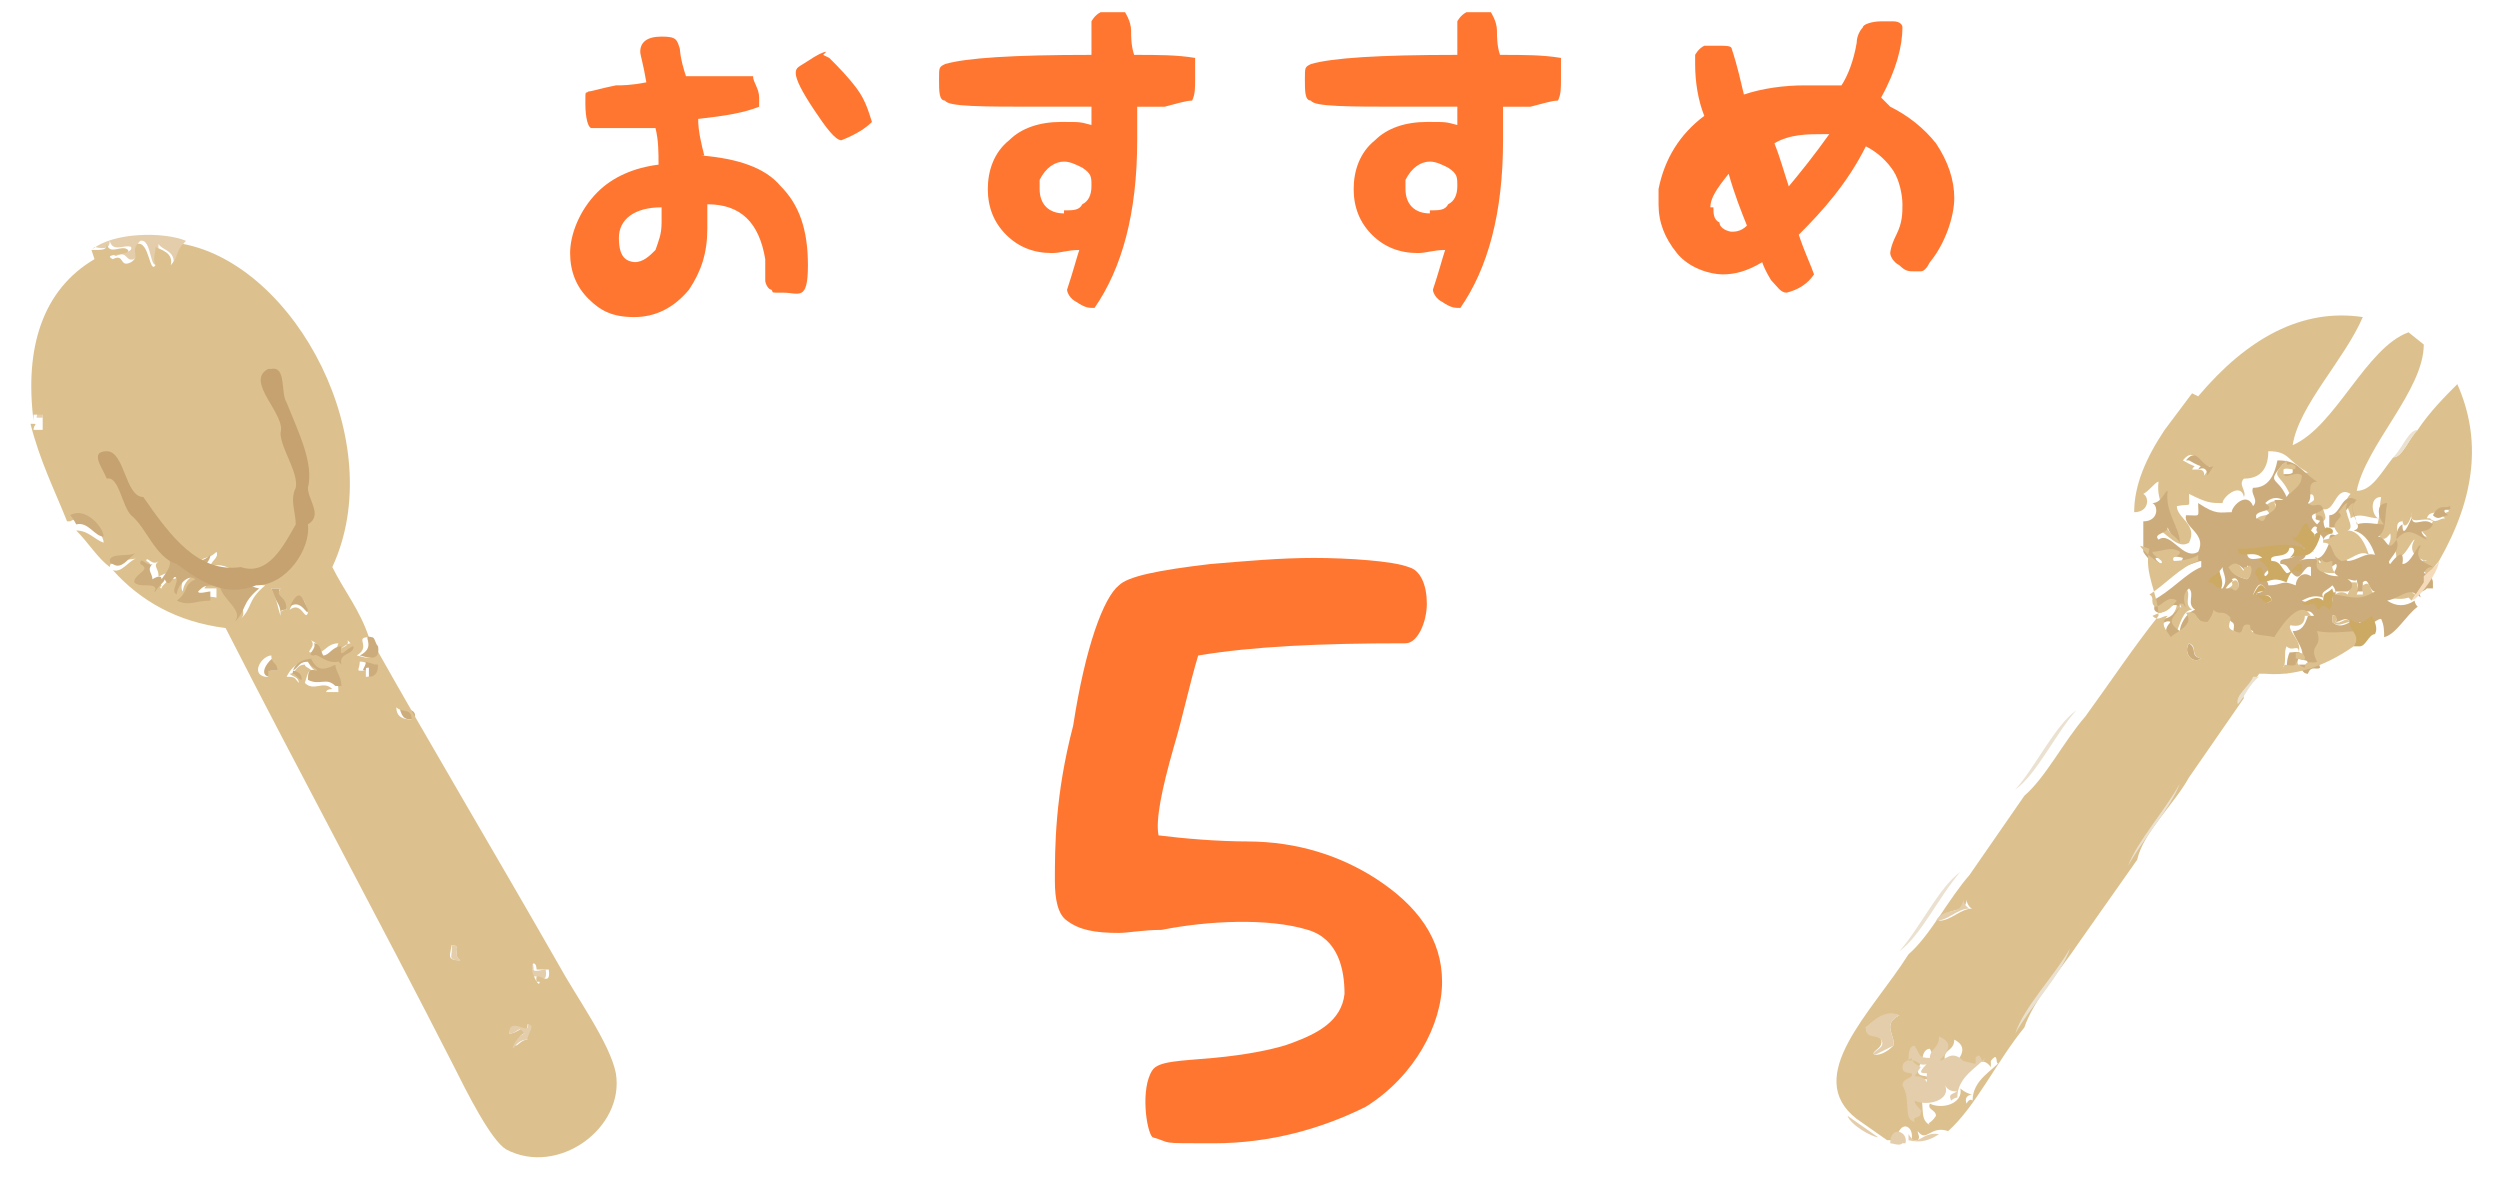 <?xml version="1.0" encoding="UTF-8"?>
<svg id="lay1" xmlns="http://www.w3.org/2000/svg" version="1.1" viewBox="0 0 82 39">
  <defs>
    <style>
      .cls-1 {
        fill: #e4cdaa;
      }

      .cls-1, .cls-2, .cls-3, .cls-4, .cls-5, .cls-6, .cls-7, .cls-8 {
        stroke-width: 0px;
      }

      .cls-1, .cls-2, .cls-4, .cls-5, .cls-6, .cls-7, .cls-8 {
        fill-rule: evenodd;
      }

      .cls-2 {
        fill: #cdac7b;
      }

      .cls-3 {
        fill: #ff7630;
      }

      .cls-4 {
        fill: #f6dbbb;
      }

      .cls-5 {
        fill: #c6a271;
      }

      .cls-6 {
        fill: #dcc18f;
      }

      .cls-7 {
        fill: #ebe1d0;
      }

      .cls-8 {
        fill: #cdaa64;
      }
    </style>
  </defs>
  <g>
    <path class="cls-7" d="M71.3,14.2c0-.3.6-1.1.9-1.2l-.9,1.2Z"/>
    <path class="cls-6" d="M79.5,19.1l-.4.6h0c0,0,0,0-.1-.1-.3.1-.5,0-.9,0,.5,0,.7-.5,1.1-.1,0-.3,0-.1.2-.3h0Z"/>
    <path class="cls-6" d="M74.3,16.6c.2-.2.4-.2.6-.1,0,0-.2.1-.3,0,.2.4-.3.4-.3.6,0,0-.2,0-.3,0,0-.3.7-.1.3-.4Z"/>
    <path class="cls-6" d="M76.6,19.5h0c.1-.1.3-.1.4,0,.1-.2.1-.3,0-.4,0,0,.2,0,.3,0,0,.1.1.2,0,.4,0,0,.1,0,.2,0,0-.1,0-.2,0-.3.3-.2.2.2.4.3-.5.3-.6.3-1.3.1Z"/>
    <path class="cls-6" d="M76.6,20.4c.2.1.3-.2.5,0-.2,0-.4.2-.6,0,0,0,0-.2,0-.2.2-.1.2,0,.1.2Z"/>
    <path class="cls-8" d="M74,19.5c.2,0,.5,0,.5.2-.3.2-.2,0-.6-.2.1-.1.2-.5.4-.2,0,.2-.2,0-.3.2Z"/>
    <path class="cls-8" d="M72.8,18.7c0,.2.2.4,0,.7-.3,0-.2-.1-.5-.2.1-.3.3-.3.5-.5Z"/>
    <path class="cls-6" d="M73.2,19.1c.3-.3.3.5,0,.4h-.2c0-.3.3-.2.2-.4Z"/>
    <path class="cls-6" d="M71.7,19.3c.2.2-.1.5.2.7-.3,0-.4.5-.5.7-.5-.4,0-.5,0-.9.4.4-.2-.2.2-.5Z"/>
    <path class="cls-2" d="M71.8,21.1c.3.2,0,.4.4.5-.3.2-.6-.2-.4-.5Z"/>
    <path class="cls-6" d="M72.1,13c1.6-1.9,3.4-2.9,5.4-2.6-.6,1.4-2.1,2.9-2.3,4.2,1.4-.6,2.4-3.2,3.8-3.7l.5.4c0,1.5-1.9,3.3-2.2,4.8.5,0,.8-.6,1.2-1.1.3,0,.5-.6.8-.9.4-.6.9-1.1,1.3-1.5.8,1.8.6,3.7-.6,5.8l-.4.5c0-.1-.1-.2-.3-.3,0-.1.2-.3.3-.2-.1,0-.7-.2-.4-.7-.1,0-.3.6-.6.6,0-.7-.5,0-.4,0-.2-.1.3-.4.2-.8-.3.4-.3,0-.6-.1.3-.2.2-.5.3-1.1-.4,0-.3.6-.1.7-.3,0-.6-.2-.9,0,0-.3-.3-.5,0-.8-.5-.3-.5.6-.9.5.1.3.1.3,0,.4h0c-.5,0,0-.6-.5-.5-.2.2.4,0,0,.3-.4-.3,0-.3.2-.5,0-.4-.3,0-.5-.2.1-.3-.1-.7.3-.7-.7-.4-.6-.7-1.3-.7,0,.5-.2.9-.8.9-.2.2.1.4,0,.6-.1-.5-.7,0-.7.2-.4,0-.5,0-1.1-.3,0,.5.1.3-.4.4,0,.4.7.6.4,1.2-.5.3-.9-.7-1.3-.4-.2-.3.2-.2.3-.4.2.3.2.2.4.5,0-.5-.5-1-.4-1.7-.1,0-.3.3-.5.4.2.1.2.6-.3.6,0-.9.4-1.8,1-2.7l.9-1.2ZM79.7,17c.2.2.3,0,.5,0-.3-.2.4-.2,0-.3-.2.2-.5,0-.6.3ZM78.8,17.1c-.3,0-.1.4-.2.5.4-.4.7,0,1,0-.4-.4,0-.1.2-.5-.3-.2-.8.2-.7-.3,0,.3-.3.7-.3.2ZM72,15.4c.2,0,.3,0,.3.2l.2-.3c-.4,0-.5-.7-.9-.2.5.3.4.1.3.3Z"/>
    <path class="cls-2" d="M76.4,17.3c0-.2,0-.2,0-.4.4,0,.4-.8.9-.5-.3.3,0,.5,0,.8.3-.1.6,0,.9,0-.2-.2-.3-.7.1-.7-.1.5,0,.9-.3,1.1.3,0,.3.6.6.1.2.4-.4.7-.2.8,0,0,.5-.7.4,0,.3,0,.5-.7.6-.6-.3.5.3.6.4.7-.1,0-.2,0-.3.2.2,0,.3.2.3.3v.2c-.2,0-.2,0-.2,0-.2.2-.3,0-.2.3-.4-.4-.6,0-1.1.1.3.2.6.2.9,0,0,0,0,.1.1.2-.4.3-.7.9-1.1,1,0-.2,0-.4-.1-.6-.2,0-.4.4-.7.1-.2.3.5.4.1.7,0,0,0-.2,0-.2-.5,0-.9.2-1.4,0,.3.6-.2.4,0,1-.1.1-.3-.1-.4.2-.2,0-.2-.2-.3-.3,0,0,.2,0,.3,0,0-.2-.1-.1-.3-.2-.1.1,0,.3,0,.4-.1,0-.3,0-.4.1,0-.2,0-.5.1-.7.2,0,.4-.1.4.2.1-.3-.2-.6-.3-.9.3,0,.4-.2.5-.5h.2c-.3-.6-1.1.8-1.2.9-.3-.1-.8,0-.8-.4-.4-.2-.1.3-.5.2-.3-.1,0-.4-.2-.5-.2-.2-.3,0-.5-.2,0,.1,0,.3-.2.4-.5,0-.2-.5-.7-.3.2.4-.3.6-.5.8-.2-.2-.4-.4-.1-.7-.2-.1-.3.2-.5,0,.4-.2.4,0,.8-.5-.3-.2-.4.2-.7.2-.3-.1,0-.3-.2-.4.6-.3,1.1-.9,1.6-1.1,0,0,0-.1,0-.2-.1,0-.5.2-.8.2-.1-.1.1,0,.2-.3-.3-.1-.6,0-.9,0,0,.1.2.2.3.3,0,.3-.6-.3-.7-.5,0-.3,0-.7,0-1,.5,0,.5-.5.3-.6.3,0,.4-.4.5-.4-.1.7.4,1.2.4,1.7-.2-.3-.3-.2-.4-.5,0,.2-.5.2-.3.4.4-.3.8.7,1.3.4.3-.6-.5-.8-.4-1.2.5,0,.4.1.4-.4.6.4.7.3,1.1.3,0-.2.5-.7.7-.2.2-.2-.1-.4,0-.6.5,0,.7-.4.8-.9.7,0,.7.3,1.3.7-.4,0-.1.5-.3.7.2.2.4-.1.5.2-.2.2-.6.1-.2.5.3-.3-.2,0,0-.3.4,0,0,.4.5.6,0,0-.2,0-.3.2,0-.2-.3-.2-.2-.4-.2-.2-.3.6-.5.4,0,.2.1.1.4.4-.6-.3-1.3,0-2.2,0,0,.5.6,0,.8.3-.4.1.1.2.2.5-.2.2-.1-.2-.3-.2-.3.2,0,.3,0,.5.5,0,.4-.2.9,0,0-.2.2-.5.5-.3,0-.1,0-.2,0-.3-.2-.1-.3.4-.5.3-.3-.2-.2-.4-.5-.4-.1-.3.5,0,.6-.5.3.1.3.3,0,.4.5-.2.7.2,1-.6.5,0,.3.4.6.6.3,0,.6-.3.9-.2-.1-.3-.3-.7-.7-.8.4-.1-.2-.5,0-.9-.1,0-.2.2-.3.3.3.1-.3.3,0,.7-.2,0-.3.2-.5.2,0-.3.2-.1.4-.1,0-.1-.1-.2-.2-.3ZM76.5,20.2c0,0,0,.1,0,.2.2.2.4.1.6,0-.2-.2-.3,0-.5,0,.1-.1,0-.3-.1-.2ZM75.2,15.4c-.2-.2-.3,0-.3-.2-.6.7-.2.4.1,1.1.2-.3.3-.3.4-.6-.2-.3-.6.2-.6-.1.1-.1.3,0,.4-.1ZM74,17c.1,0,.2.2.3,0,0-.2.5-.2.3-.6.1,0,.2,0,.3,0-.2-.1-.4-.1-.6.1.4.3-.2.2-.3.4ZM76.6,19.5c.6.1.8.2,1.3-.1-.2,0-.2-.5-.4-.3,0,0,0,.2,0,.3,0,0-.2,0-.2,0,.1-.1,0-.3,0-.4,0,.1-.2,0-.3,0,.2.1.2.3,0,.4-.1,0-.3,0-.4,0,0,0,0-.1-.1-.2-.2.2-.4.2-.3.4-.3-.1-.5,0-.7.1.2.1.3,0,.4,0,.3.5,0-.2.5.2.2-.2,0-.3.2-.5ZM76.1,18.6c.2-.1-.2-.4,0-.1,0,.3.3.4.6.4,0,0-.2-.1-.1-.2,0,0,.1-.2,0-.2,0,0-.2.2-.3,0,0,0,0-.1,0,0,0,0,0,.2-.1.2ZM73.1,18.6c.2.2.2.3.6.4.2-.1,0-.6,0-.4,0,.4-.2-.3-.5,0ZM74.3,19.3c-.2-.3-.3,0-.4.2.4.1.3.4.6.2,0-.3-.3-.1-.5-.2,0-.1.2,0,.3-.2ZM72.4,19.1c.3,0,.2.2.5.2.2-.3,0-.5,0-.7-.1.2-.3.2-.5.5ZM73,19.3h.2c.3.3.3-.5,0-.3.1.1,0,0-.2.3ZM71.5,19.8c0,.4-.6.5,0,.9,0-.2.2-.6.5-.7-.3-.2,0-.5-.2-.7-.4.3.1.9-.2.5Z"/>
    <path class="cls-2" d="M80.3,16.6c.3.2-.4,0,0,.3-.2,0-.3.2-.5,0,.2-.4.4-.2.6-.3Z"/>
    <path class="cls-2" d="M79.1,16.9c0,.5.4,0,.7.3-.2.4-.6,0-.2.5-.3-.1-.6-.5-1,0,0-.1,0-.4.2-.5,0,.5.2,0,.3-.2Z"/>
    <path class="cls-6" d="M70.2,17.9c0,.1.8.8.7.5-.1-.1-.3-.2-.3-.3.3,0,.6-.2.9,0,0,.2-.3.1-.2.3.3,0,.7-.1.8-.2,0,0,0,.2,0,.2-.6.2-1.1.8-1.6,1.1.2.1,0,.3.2.4.2,0,.4-.4.7-.2-.4.5-.4.3-.8.5.2.2.3,0,.5,0-.3.3,0,.5.1.7.2-.2.8-.4.5-.8.5-.1.2.3.7.3.1-.1.2-.3.2-.4.2.2.3,0,.5.2.2.1-.2.4.2.5.4.2.1-.3.5-.2,0,.4.4.3.8.4,0,0,.8-1.4,1.2-.7h-.2c0,.2-.1.4-.5.3,0,.3.4.5.3.9,0-.3-.2,0-.4-.2-.1.2,0,.5-.1.7,0-.2.2,0,.4-.1,0-.1,0-.2,0-.4.1,0,.3,0,.3.2,0,.1-.2,0-.3,0,0,.1,0,.2.3.3,0-.3.3-.1.4-.2-.3-.6.2-.4,0-1,.5.1,1,0,1.4,0,0,0-.1.2,0,.2h.2c-1,.8-2.1,1.3-3.3,1.2h-.2c-.1.2-.6.6-.5.8l-1.8,2.6c-.5.9-1.5,1.8-1.7,2.7l-1.9,2.7c-.6.9-1.5,1.9-1.8,2.8-.9,1.1-1.6,2.6-2.5,3.4-.6-.2-.7.4-1,0,0,.1.1.2,0,.3,0,0-.2,0-.2,0,.1-.5-.4-.7-.5,0-.1,0-.2,0-.3,0l-1-.7c-1.8-1.4.5-3.5,1.7-5.4.7-.6,1.3-1.8,2-2.6l1.8-2.6c.7-.6,1.3-1.8,2-2.6.8-1.1,1.6-2.3,2.4-3.3,0-.7-.5-1.4-.3-2.2ZM72.2,21.6c-.4-.1-.1-.4-.4-.5-.2.3.1.7.4.5ZM63.6,30.2c.4,0,.7-.4,1.1-.4-.1,0-.2-.2-.2-.3,0,.5-.6.2-.9.7ZM64.1,34.9c.3-.3.4-.6,0-.8,0,.4-.4.3-.3.7-.4,0-.3,0-.5-.4-.2,0-.3.3-.2.5.3,0,.2.3.6.1-.2.2-.2.3,0,.3,0,.1,0,.2,0,.3-.1-.1-.3-.2-.4-.2l.2-.3c-.2,0-.3-.2-.3-.3-.1,0-.2,0-.3.3,0,.3.4.1.3.3-.1,0-.2,0-.3.3.3.5,0,1,.4,1.2-.1-.1,0,0,.2-.3,0-.2-.3-.2-.2-.4.4.2,1.1,0,1-.5.1.1.3.2.4.2,0,0-.3,0-.2.3,0,0,.1-.2.2-.1,0-.7.7-1,.9-1.3-.2.3,0-.4-.3,0,0,0,0,.1,0,.2-.3-.4-.5,0-.8,0ZM61.5,34.6c.2,0,.4-.1.6-.3.1-.3-.4-.7.2-1-.4-.1-.7.1-1.1.4,0,.3.3.1.5.4.1.3-.4.4-.2.5Z"/>
    <path class="cls-8" d="M76.3,17.3h0c0,0,.3,0,.2.2-.2,0-.4-.2-.4.1h0c-.3.9-.6.5-1,.7.2-.2.2-.3,0-.4,0,.5-.7.2-.6.5.3,0,.3.2.5.4.2,0,.3-.4.5-.3,0,0,0,.2,0,.3-.3-.2-.4,0-.5.3-.5-.2-.5,0-.9,0,0-.2-.3-.3,0-.5.2,0,.1.5.3.2,0-.4-.5-.4-.2-.5-.3-.3-.8.1-.8-.3.9,0,1.6-.3,2.2,0-.2-.3-.4-.2-.4-.4.2.2.3-.6.5-.4,0,.2.3.3.2.4,0-.1.2-.2.3-.2Z"/>
    <path class="cls-6" d="M76.2,17.7c.2,0,.3-.1.5-.2-.4-.4.3-.5,0-.7.1-.1.2-.3.3-.3-.2.3.3.8,0,.9.4,0,.6.5.7.8-.3-.2-.6.2-.9.2-.4-.2-.2-.6-.6-.6h0Z"/>
    <path class="cls-6" d="M74.9,15.5c0,.3.4-.1.6.1,0,.3-.2.4-.4.6-.3-.7-.7-.5-.1-1.1,0,.3.1,0,.3.2,0,.2-.3,0-.4.1Z"/>
    <path class="cls-2" d="M71.7,15.1c.4-.5.5.3.9.2l-.2.3c0-.2-.1-.3-.3-.2.1-.2.2,0-.3-.3Z"/>
    <path class="cls-8" d="M76.6,19.4h0c-.2.3,0,.4-.2.6-.4-.4-.2.3-.5-.2-.1,0-.2.1-.4,0,.2-.1.5-.3.7-.1,0-.3.1-.2.3-.4,0,0,0,.1.1.2Z"/>
    <path class="cls-6" d="M76.2,18.4c0,0,.1,0,0,0,.1.1.2,0,.3,0,0,0,0,.2,0,.2,0,0,0,.1.1.2-.3,0-.7,0-.6-.4-.2-.3.2,0,0,.1.1,0,.2-.1.1-.2Z"/>
    <path class="cls-6" d="M73.7,18.6c.2-.2.2.3,0,.4-.4-.1-.5-.2-.6-.4.4-.4.5.4.5,0Z"/>
    <path class="cls-1" d="M62.6,37.5c0-.1,0-.2,0-.3.3.5.4-.1,1,0-.3.2-.6.3-1,.2Z"/>
    <path class="cls-1" d="M64.4,29.5c0,0,0,.2.2.3-.4,0-.7.4-1.1.4.3-.5.8-.1.9-.7Z"/>
    <path class="cls-1" d="M64.8,34.9c0,0,0-.2,0-.2.2-.3.2.4.3,0-.2.3-.9.6-.9,1.3,0,0-.1,0-.2.1-.1-.2,0-.2.2-.3-.1,0-.3,0-.4-.2.2.5-.6.7-1,.5,0,.2.3.3.2.4,0,.2-.3.1-.2.3-.4-.1-.1-.7-.4-1.2,0-.2.2-.2.3-.3.1-.2-.3,0-.3-.3,0-.2.2-.2.3-.3,0,.1.1.2.3.3l-.2.3c.1,0,.3,0,.4.2,0-.1,0-.2,0-.3-.2,0-.3,0,0-.3-.3.1-.3-.2-.6-.1,0-.2,0-.5.2-.5.2.3.1.4.5.4,0-.3.3-.3.3-.7.5.2.3.5,0,.8.2,0,.4-.4.8,0Z"/>
    <path class="cls-1" d="M61.7,34.1c-.2-.2-.5,0-.5-.4.3-.3.7-.6,1.1-.4-.6.3-.1.7-.2,1-.2.1-.4.2-.6.3-.2-.1.4-.2.2-.5Z"/>
    <path class="cls-7" d="M78.5,15c.3-.3.5-.9.8-.9-.3.3-.5.9-.8.9Z"/>
    <path class="cls-4" d="M80,18.4c0,.3-.6,1.2-.9,1.3l.4-.6v-.2c.2-.2.4-.3.5-.5Z"/>
    <path class="cls-8" d="M77.9,20.8c-.2,0-.3.4-.5.4h-.2c.3-.4-.3-.6-.1-.9.3.3.5,0,.7-.1.1.2.2.4.1.6Z"/>
    <path class="cls-7" d="M73.4,23.1c-.1-.3.4-.6.5-.9h.2c-.3.2-.5.7-.7.9Z"/>
    <path class="cls-7" d="M68.1,23.3c-.7.8-1.3,2.1-2,2.6.7-.8,1.3-2.1,2-2.6Z"/>
    <path class="cls-7" d="M71.5,25.7c-.3.8-1.2,1.8-1.7,2.7.3-.8,1.2-1.8,1.7-2.7Z"/>
    <path class="cls-7" d="M62.3,31.2c.7-.8,1.3-2.1,2-2.6-.7.8-1.3,2.1-2,2.6Z"/>
    <path class="cls-7" d="M67.9,31.1c-.3.9-1.3,1.9-1.8,2.8.3-.9,1.3-1.9,1.8-2.8Z"/>
    <path class="cls-1" d="M62.4,37.5h0c-.1.1-.3,0-.4,0,0-.6.6-.4.5,0Z"/>
    <path class="cls-1" d="M60.6,36.6l1,.7c-.2,0-.9-.4-1-.7Z"/>
  </g>
  <g>
    <g>
      <path class="cls-1" d="M1.1,13.6h0c0-.1.1-.2,0-.3.1,0,.2.1.3,0v.4s-.1,0-.2,0c0-.1.1-.2-.1-.2Z"/>
      <path class="cls-2" d="M8.9,19.3h.3c-.2.2.3.2.2.7-.1,0-.2,0-.2.1,0-.3-.2-.4-.3-.8Z"/>
      <path class="cls-2" d="M9,21.5c0,.3.2.2.2.5,0,0-.2,0-.3,0-.1,0,0,.1,0,.2-.5,0-.1-.6.2-.7Z"/>
      <path class="cls-2" d="M13.1,23.2c.2.1.6,0,.5.4-.3,0-.4,0-.5-.4Z"/>
      <path class="cls-1" d="M14.8,31c.4,0,0,.3.3.5-.5,0-.2-.2-.3-.5Z"/>
      <path class="cls-1" d="M17.4,31.6c.1,0,.1.1.1.2,0,.1.3,0,.4,0,.1.7-.5-.1-.4.4,0,.2-.4-.5-.2-.6Z"/>
      <path class="cls-1" d="M3,8.2c.7-.6,2.4-.6,3.1-.3-.2.2-.3.5-.4.7,0-.4-.4-.4-.5-.6,0,.3-.1.5,0,.6-.3.4-.2-.8-.6-.7-.3.3,0,.4-.2.6-.3.1-.2-.3-.6-.1-.4-.2.6,0,.5-.3-.2-.1-.6.2-.7-.2,0,.2-.1.3-.5.2Z"/>
      <path class="cls-6" d="M3,8.2c.4,0,.5,0,.5-.2.1.4.5,0,.7.2.1.2-.9.1-.5.3.4-.2.2.3.6.1.3-.2,0-.3.2-.6.4-.1.4,1,.6.7-.1-.2,0-.4,0-.6.2.1.6.2.5.6.2-.2.2-.5.4-.7,3.7.7,6.8,6.5,4.9,10.6.4.8.9,1.4,1.2,2.3-.5,0,.1.3-.4.6.1,0,.7.3.6-.3,1.8,3.2,4,6.9,6,10.4.6,1.1,1.7,2.6,1.9,3.6.3,1.8-1.9,3.4-3.6,2.5-.5-.3-1.3-1.9-1.7-2.7-2.5-4.9-5-9.5-7.5-14.4-1.6-.2-2.8-.9-3.7-1.9.3.1.5-.3.8-.4-.2.1-.9,0-.9.3-.4-.3-.7-.8-1.1-1.2.4,0,.6.3.9.4,0-.3-.6-1-1.1-.7h-.1c-.4-1-.9-2-1.2-3.2.3,0,.1,0,.1.2h.3c0-.2,0-.3,0-.5-.2,0-.2,0-.3,0,0,.1,0,.2,0,.2-.3-2.4.3-4.3,2-5.3ZM5.8,18h-.3c.4.4.2.6,0,.9,0-.2-.2,0-.3,0,0-.3-.2-.3,0-.5-.2.2-.4-.2-.4,0,.4.2-.3.3-.2.6.2.1.6,0,.7.2,0,0-.1.1,0,.1,0-.1.2-.2.3-.4.2.3.3-.3.4,0,0,.2-.1.4,0,.5,0-.3.4-.7.6-.5-.5.2-.2.4-.6.7.4.1.6-.1,1.1,0,0-.1,0-.2,0-.3-.2,0-.4,0-.4,0,.2-.3.3-.1.7-.2.2.5.8.9.5,1.2.4-.4.2-.6.8-1.1-.6,0-1.2-.9-1.8-.6,0-.2.3-.3.2-.5-.3.3-.5.1-.5.4-.2-.3-.6,0-.6-.5ZM9.2,20.1c0,0,0-.1.2-.1,0-.5-.4-.4-.2-.7h-.3c.2.4.2.6.3.9ZM10.1,20.1c-.1-.5-.3-.8-.6-.1.4-.3.5.4.6.1ZM11.5,21.1c-.2,0-.6.5-.4,0-.3,0-.4.2-.6.3,0-.2-.1-.3-.3-.4.2.2-.2.4,0,.4,0-.1.4.3.8.2-.1-.4.5-.3.4-.6ZM8.8,22.2c0,0,0-.2,0-.2.1,0,.2,0,.3,0,0-.3-.2-.2-.2-.5-.3,0-.7.6-.2.7ZM9.5,22.2c.2,0,.2.1.3.2,0-.2-.2-.2-.3-.3.2,0,.2-.3.5-.3,0,.1.2.1.3.3-.2-.2-.2,0-.3.3.3.3.6-.1.9.2,0,0-.2,0-.2.1h.4c0-.4-.1-.5-.2-.8-.4.2-.6.2-.8-.2-.4,0-.6.3-.7.5ZM12,22c0,0,0-.1,0-.1v.3c.3,0,.2-.2.3-.4-.2,0-.3-.1-.5-.1,0,.2-.1.3,0,.3ZM13.5,23.6c0-.4-.3-.2-.5-.4,0,.3.2.4.5.4ZM15.1,31.5c-.3-.2.1-.5-.3-.5,0,.3-.2.5.3.5ZM17.6,32.2c-.1-.5.5.3.4-.4-.2,0-.4,0-.4,0,0,0,0-.2-.1-.2-.2.1.2.9.2.6ZM17.2,33.9c-.2,0-.4.7-.3.4.1,0,.2-.2.4-.2-.2-.2.2-.5,0-.5,0,.5-.5-.2-.6.3.3,0,.4-.3.5,0Z"/>
      <path class="cls-2" d="M6.4,18.6c0-.3.2-.1.5-.4,0,.2-.2.3-.2.5.6-.3,1.2.5,1.8.6-.6.5-.4.7-.8,1.1.3-.4-.4-.7-.5-1.2-.5,0-.5,0-.7.2,0,.1.3,0,.4,0,0,0,0,.2,0,.3-.5,0-.7.2-1.1,0,.4-.3.2-.5.6-.7-.2-.2-.6.2-.6.5-.2-.1,0-.3,0-.5-.1-.3-.2.4-.4,0,0,.1-.2.2-.3.4-.1,0,0,0,0-.1-.1-.2-.5,0-.7-.2,0-.3.6-.4.2-.6,0-.3.2.1.4,0-.2.2,0,.3,0,.5,0,0,.3-.2.3,0,.2-.3.5-.6,0-.9h.3c0,.4.5.2.6.5Z"/>
      <path class="cls-2" d="M3.6,18.4c0-.3.7-.1.9-.3-.3.2-.5.6-.8.4-.1,0-.1-.1-.1-.2Z"/>
      <path class="cls-2" d="M9.5,19.9c.3-.6.4-.4.6.1,0,.3-.2-.4-.6-.1Z"/>
      <path class="cls-2" d="M11.1,21.7c-.4.1-.7-.3-.8-.2-.3,0,.1-.2,0-.4.2,0,.2.2.3.4.2,0,.3-.3.6-.3-.1.5.2,0,.4,0,0,.3-.5.2-.4.6Z"/>
      <path class="cls-2" d="M10.2,21.6c.2.4.4.4.8.2,0,.2.2.4.2.7h-.4s.1,0,.2,0c-.3-.3-.5,0-.9-.2,0-.2,0-.4.3-.3,0-.1-.2-.1-.3-.3-.3,0-.3.2-.5.3,0,0,.3,0,.3.3-.1,0-.2-.2-.3-.2,0-.3.3-.5.7-.5Z"/>
      <path class="cls-2" d="M11.9,21.7c.2,0,.3.1.5.1,0,.1,0,.4-.3.4v-.3c-.1,0-.1,0-.1.1-.2,0,0-.1,0-.3Z"/>
      <path class="cls-1" d="M16.7,33.9c0-.6.7.1.6-.3.3,0,0,.3,0,.5-.2,0-.3.1-.4.2-.2.3,0-.3.3-.4-.2-.3-.2,0-.5,0Z"/>
      <path class="cls-2" d="M2.5,17.2c0,0-.1-.2-.2-.3.5-.3,1.1.4,1.1.7-.3,0-.5-.5-.9-.4Z"/>
      <path class="cls-2" d="M12.2,20.9c.1,0,.1.2.2.3.1.6-.5.3-.6.3.6-.3,0-.7.4-.6Z"/>
    </g>
    <path class="cls-5" d="M8.8,12.1c-.8.4.6,1.5.4,2.1,0,.5.6,1.3.5,1.8-.2.4,0,.8,0,1.2-.4.7-.9,1.7-1.8,1.4-1.4.2-2.3-1-3.2-2.3-.6,0-.6-1.5-1.2-1.5-.6,0-.1.6,0,.9.4-.1.5.9.8,1.2.5.4.8,1.4,1.5,1.6.8.6,1.6,1.1,2.6.7,1,0,1.8-1.2,1.7-2,.5-.3,0-.8,0-1.2.2-.8-.3-1.8-.7-2.8-.2-.3,0-1.2-.5-1.1Z"/>
  </g>
  <g>
    <path class="cls-3" d="M23,5.1c1.2.1,2.1.4,2.6,1,.6.6.9,1.4.9,2.6s-.3.9-.8.9-.3,0-.4-.1c-.1,0-.2-.2-.2-.3,0-.3,0-.5,0-.7-.2-1.2-.8-1.8-1.9-1.8,0,.3,0,.6,0,.8,0,.8-.2,1.4-.6,2-.5.6-1.1.9-1.8.9s-1.1-.2-1.5-.6c-.4-.4-.6-.9-.6-1.5s.3-1.4.9-2c.5-.5,1.2-.8,2-.9,0-.4,0-.8-.1-1.2-1.3,0-2,0-2.1,0-.1,0-.2-.3-.2-.8s0-.3.1-.4c.1,0,.4-.1.9-.2.2,0,.5,0,1-.1-.1-.6-.2-.9-.2-1,0-.3.2-.5.7-.5s.5.1.6.4c0,0,0,.3.2.9.9,0,1.6,0,2.2,0,0,.2.2.4.2.7s0,.2,0,.3c-.5.2-1.1.3-2,.4,0,.4.1.8.2,1.2ZM20.8,8.6c.3,0,.5-.2.7-.4.1-.3.2-.5.2-.9s0-.4,0-.5c-.9,0-1.4.4-1.4,1s.2.8.6.8ZM27,1.8s0,0,.2.1c.3.3.6.6.9,1,.3.4.4.8.5,1.1-.2.2-.5.4-1,.6-.2,0-.5-.4-.9-1-.4-.6-.6-1-.6-1.2s.1-.2.4-.4c.3-.2.5-.3.6-.3Z"/>
    <path class="cls-3" d="M39.2,2.1c0,0,0,.2,0,.5s0,.5-.1.7c-.2,0-.5.1-.9.2-.2,0-.5,0-.9,0,0,.4,0,.8,0,1.1,0,2.4-.5,4.2-1.4,5.5h0c-.2,0-.3,0-.6-.2-.2-.1-.3-.3-.3-.4.2-.6.3-1,.4-1.3-.4,0-.6.1-.9.1-.6,0-1.1-.2-1.5-.6-.4-.4-.6-.9-.6-1.5s.2-1.2.7-1.6c.4-.4,1-.6,1.7-.6s.6,0,1,.1v-.6c-.6,0-1.1,0-1.7,0-1.9,0-3,0-3.1-.2-.2,0-.2-.3-.2-.7s0-.4.2-.5c.7-.2,2.2-.3,4.8-.3,0-.7,0-1.1,0-1.1,0,0,.1-.2.3-.3.2,0,.3,0,.5,0s.2,0,.3,0c0,0,.2.3.2.6,0,.2,0,.5.1.8.8,0,1.4,0,2,.1ZM34.9,6.9c.3,0,.5,0,.6-.2.2-.1.3-.3.3-.6s0-.4-.3-.6c-.2-.1-.4-.2-.6-.2-.3,0-.6.2-.8.6,0,0,0,.2,0,.3,0,.5.3.8.8.8Z"/>
    <path class="cls-3" d="M51.2,2.1c0,0,0,.2,0,.5s0,.5-.1.7c-.2,0-.5.1-.9.2-.2,0-.5,0-.9,0,0,.4,0,.8,0,1.1,0,2.4-.5,4.2-1.4,5.5h0c-.2,0-.3,0-.6-.2-.2-.1-.3-.3-.3-.4.2-.6.3-1,.4-1.3-.4,0-.6.1-.9.1-.6,0-1.1-.2-1.5-.6-.4-.4-.6-.9-.6-1.5s.2-1.2.7-1.6c.4-.4,1-.6,1.7-.6s.6,0,1,.1v-.6c-.6,0-1.1,0-1.7,0-1.9,0-3,0-3.1-.2-.2,0-.2-.3-.2-.7s0-.4.2-.5c.7-.2,2.2-.3,4.8-.3,0-.7,0-1.1,0-1.1,0,0,.1-.2.3-.3.2,0,.3,0,.5,0s.2,0,.3,0c0,0,.2.3.2.6,0,.2,0,.5.1.8.8,0,1.4,0,2,.1ZM46.9,6.9c.3,0,.5,0,.6-.2.2-.1.3-.3.3-.6s0-.4-.3-.6c-.2-.1-.4-.2-.6-.2-.3,0-.6.2-.8.6,0,0,0,.2,0,.3,0,.5.3.8.8.8Z"/>
    <path class="cls-3" d="M62,3.5c.6.3,1.1.7,1.5,1.2.4.6.6,1.2.6,1.8s-.3,1.5-.8,2.1c-.1.2-.2.3-.3.3,0,0-.1,0-.2,0-.2,0-.3,0-.5-.2-.2-.1-.3-.3-.3-.4,0,0,0-.2.2-.6.2-.4.2-.7.2-1s-.1-.8-.3-1.1c-.2-.3-.5-.6-.9-.8-.6,1.2-1.4,2.1-2.2,2.9.2.6.4,1,.5,1.3-.2.3-.5.5-.9.6-.2,0-.3-.2-.5-.4,0,0-.2-.3-.3-.6-.5.3-.9.4-1.3.4s-1.1-.2-1.5-.7c-.4-.5-.6-1-.6-1.6s0-.2,0-.5c.2-1,.7-1.8,1.5-2.4-.2-.5-.3-1.1-.3-1.7s0-.2,0-.3c0,0,.1-.2.3-.3.2,0,.3,0,.5,0,.2,0,.4,0,.4.1.2.6.3,1.1.4,1.5.6-.2,1.3-.3,2-.3s.8,0,1.2,0c.2-.3.4-.8.5-1.4,0-.2.1-.4.2-.5,0-.1.3-.2.6-.2s.3,0,.4,0c.2,0,.3.1.3.2,0,.6-.2,1.4-.7,2.3ZM56.2,6.8c0,.2,0,.4.2.5,0,.2.3.3.4.3s.3,0,.5-.2c-.2-.5-.4-1-.6-1.7-.4.5-.6.8-.6,1.1ZM58.6,6.2c.5-.6.9-1.1,1.4-1.8h-.2c-.5,0-1.1,0-1.6.3.2.5.3.9.5,1.5Z"/>
  </g>
  <path class="cls-3" d="M40.9,27.6c1.7,0,3.1.5,4.2,1.2,1.4.9,2.2,2,2.2,3.4s-.9,3.1-2.5,4.1c-1.4.7-3.1,1.2-5,1.2s-1.3,0-2-.2c-.2-.2-.4-1.6,0-2.2.2-.3.9-.3,2-.4,1.1-.1,2.1-.3,2.6-.5.8-.3,1.6-.7,1.7-1.6,0-.8-.2-1.8-1.2-2.1-1.3-.4-3.3-.3-4.8,0-.6,0-1.1.1-1.4.1-.8,0-1.3-.1-1.7-.4-.3-.2-.4-.7-.4-1.3,0-1.1,0-2.8.6-5.1.4-2.6,1-4.2,1.5-4.6.3-.3,1.3-.5,3-.7,1.2-.1,2.3-.2,3.4-.2s2.6.1,3.1.3c.4.1.6.6.6,1.2s-.3,1.3-.7,1.3c-2.8,0-5,.1-6.8.4h0c-.3,1-.5,2-.8,3-.4,1.4-.6,2.4-.5,2.9h0c.8.1,1.9.2,3,.2Z"/>
</svg>